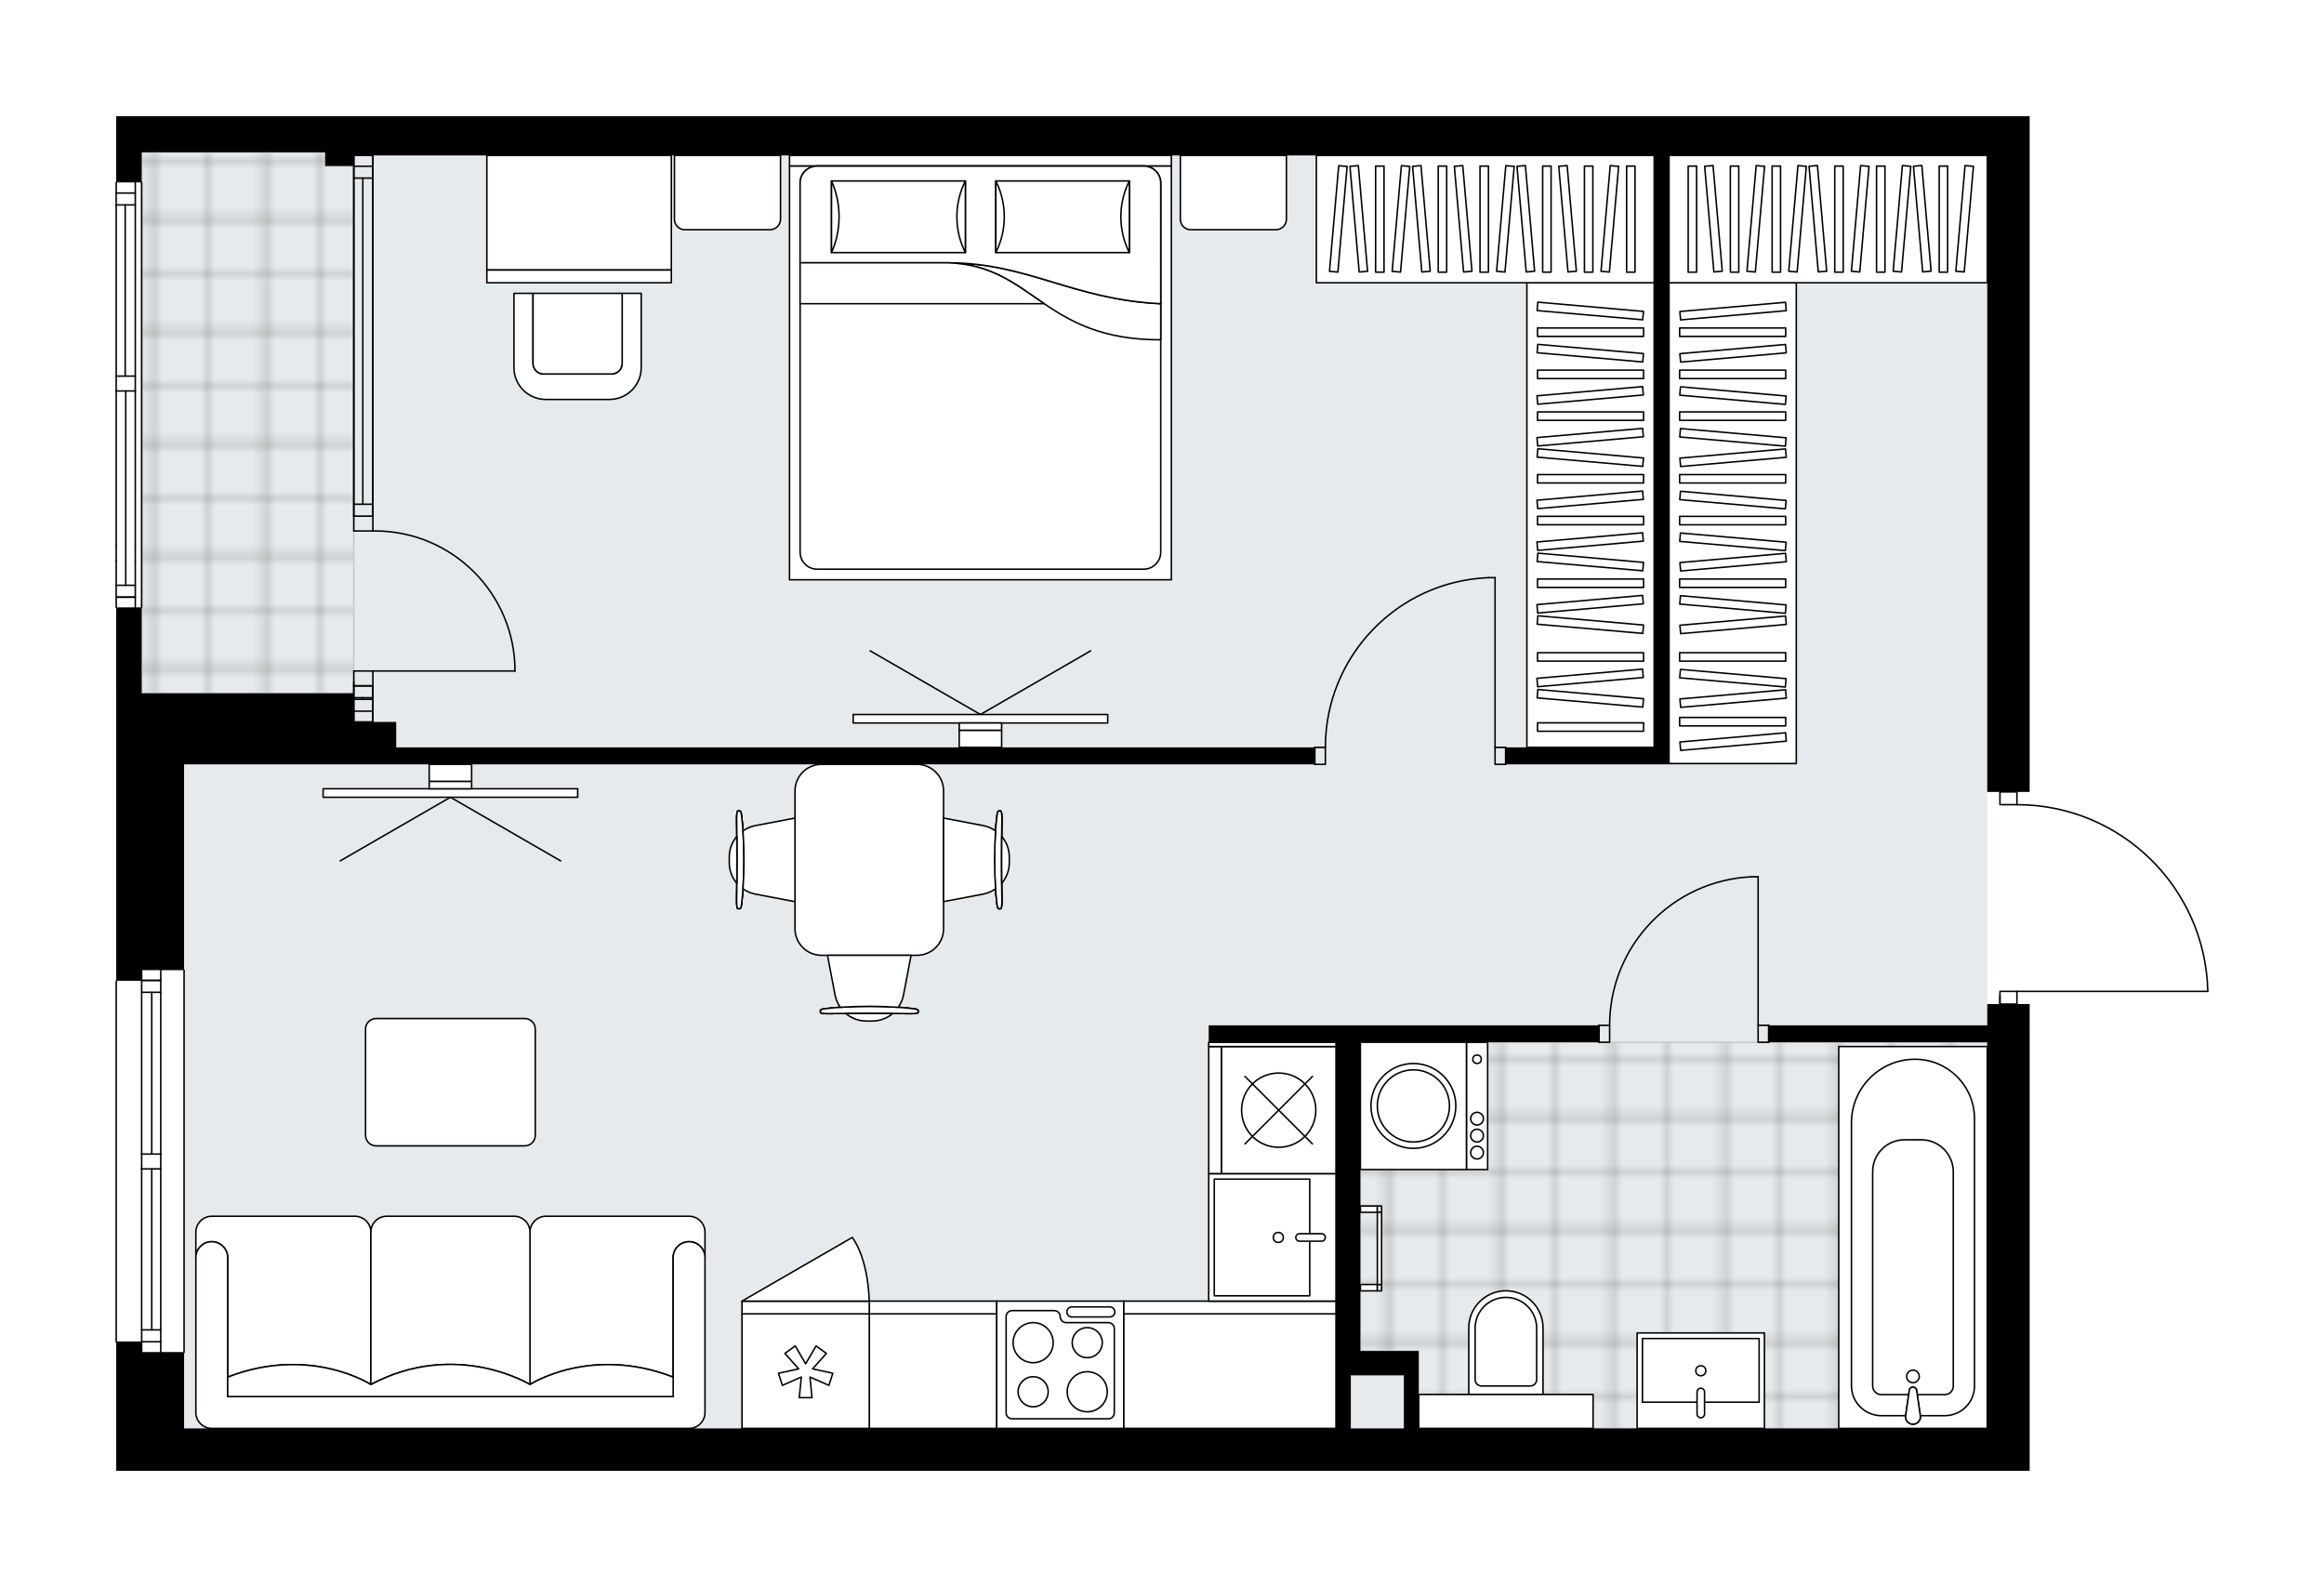 <svg xmlns="http://www.w3.org/2000/svg" xmlns:xlink="http://www.w3.org/1999/xlink" height="1365.65px" id="Layer_1" style="enable-background:new 0 0 2000 1365.65;" version="1.1" viewBox="0 0 2000 1365.65" width="2000px" x="0px" y="0px" xml:space="preserve">
<style type="text/css">
	.st0{fill:none;}
	.st1{opacity:0.25;fill:none;stroke:#070606;stroke-width:0.4;stroke-miterlimit:10;}
	.st2{fill:#FFFFFF;}
	.st3{fill:#E7EAEC;}
	.st4{fill:url(#SVGID_1_);stroke:#C8C8C8;stroke-width:1.3;stroke-miterlimit:10;}
	
		.st5{fill:url(#SVGID_00000064321468872381691010000013765832747629738420_);stroke:#C8C8C8;stroke-width:1.3;stroke-miterlimit:10;}
	.st6{fill:none;stroke:#000000;stroke-width:1.3;stroke-linecap:round;stroke-linejoin:round;stroke-miterlimit:10;}
	.st7{fill:none;stroke:#000000;stroke-width:1.3;stroke-linecap:round;stroke-linejoin:round;}
	.st8{fill:none;stroke:#000000;stroke-width:1.3;stroke-linecap:round;stroke-linejoin:round;stroke-dasharray:10.217,10.217;}
	.st9{fill:none;stroke:#000000;stroke-width:1.3;stroke-linecap:round;stroke-linejoin:round;stroke-dasharray:9.772,9.772;}
	.st10{fill:none;stroke:#000000;stroke-width:1.3;stroke-linecap:round;stroke-linejoin:round;stroke-dasharray:9.727,9.727;}
	.st11{fill:none;stroke:#000000;stroke-width:1.3;stroke-linecap:round;stroke-linejoin:round;stroke-dasharray:10.042,10.042;}
	.st12{fill:none;stroke:#000000;stroke-width:1.3;stroke-linecap:round;stroke-linejoin:round;stroke-dasharray:10.208,10.208;}
	.st13{fill:none;stroke:#000000;stroke-width:1.3;stroke-linecap:round;stroke-linejoin:round;stroke-dasharray:9.803,9.803;}
	.st14{fill:#FFFFFF;stroke:#000000;stroke-width:1.3;stroke-linecap:round;stroke-linejoin:round;stroke-miterlimit:10;}
	.st15{font-family:'Arial-BoldMT','Arial'; font-weight:bold;}
	.st16{font-size:95.684px;}
	.st17{font-size:80.964px;}
	.st18{letter-spacing:-4;}
	.st19{letter-spacing:-9;}
	.st20{letter-spacing:-1;}
	.st21{font-family: 'ArialMT','Arial';}
	.st22{font-size:40px;}
</style>
<pattern height="14.57" id="New_Pattern_Swatch_2" patternUnits="userSpaceOnUse" style="overflow:visible;" viewBox="7.49 -22.06 14.57 14.57" width="14.57" x="578.85" y="384.98">
	<g>
		<rect class="st0" height="14.57" width="14.57" x="7.49" y="-22.06" />
		<g>
			<rect class="st1" height="7.29" width="7.29" x="14.77" y="-7.49" />
		</g>
		<g>
			<rect class="st1" height="7.29" width="7.29" x="0.2" y="-7.49" />
		</g>
		<g>
			<rect class="st1" height="7.29" width="7.29" x="22.06" y="-14.77" />
		</g>
		<g>
			<rect class="st1" height="7.29" width="7.29" x="7.49" y="-14.77" />
			<rect class="st1" height="7.29" width="7.29" x="14.77" y="-22.06" />
		</g>
		<g>
			<rect class="st1" height="7.29" width="7.29" x="0.2" y="-22.06" />
		</g>
		<g>
			<rect class="st1" height="7.29" width="7.29" x="22.06" y="-29.35" />
		</g>
		<g>
			<rect class="st1" height="7.29" width="7.29" x="7.49" y="-29.35" />
		</g>
	</g>
</pattern>
<path class="st2" d="M100.02,843.69V597.48H100v-74.18c0,0,0,0,0,0c-0.36,0-0.65-0.29-0.65-0.65v-40.18v-12.78  V336.41v-12.78V156.98c0-0.36,0.29-0.65,0.65-0.65c0,0,0,0,0,0V100h21.91h157.91h24.65h1442.22v33.77v547.68h-10.3v10.31  c43.13,0.17,83.84,16.84,114.69,47.02c31.01,30.32,48.61,70.9,49.58,114.26c0,0,0,0.01,0,0.01c0,0,0,0,0,0.01  c0,0.04-0.02,0.08-0.02,0.11c-0.01,0.04-0.01,0.09-0.03,0.13c-0.02,0.04-0.04,0.07-0.06,0.1c-0.02,0.04-0.04,0.08-0.07,0.11  c-0.03,0.03-0.06,0.04-0.09,0.07c-0.04,0.03-0.07,0.06-0.11,0.08c-0.04,0.02-0.08,0.02-0.12,0.03c-0.04,0.01-0.08,0.03-0.13,0.03  c0,0-0.01,0-0.01,0c0,0,0,0-0.01,0h-163.61v10.3v0h10.3v401.63h-36.51H158.42h-58.4v-102.22v-8.21c-0.01,0-0.01,0-0.02,0  c-0.36,0-0.65-0.29-0.65-0.65V844.33c0-0.36,0.29-0.65,0.65-0.65C100.01,843.68,100.01,843.69,100.02,843.69z" id="background" />
<g id="floor">
	<polygon class="st3" points="158.42,596.56 158.42,1229.13 547.36,1229.13 547.36,1229.13 1710.18,1229.13 1710.18,133.77    279.82,133.77 279.82,131.04 121.91,131.04 121.91,596.56  " />
	
		<pattern id="SVGID_1_" patternTransform="matrix(-6.44 0 0 -6.44 -61636.535 -51429.496)" xlink:href="#New_Pattern_Swatch_2">
	</pattern>
	<polygon class="st4" points="1220.92,1162.5 1220.92,1229.13 1710.18,1229.13 1710.18,896.87 1327.44,896.87 1327.44,896.8    1170.71,896.8 1170.71,1162.5  " />
	
		<pattern id="SVGID_00000000907251403517968880000006041473974602657162_" patternTransform="matrix(-6.44 0 0 -6.44 -61636.535 -51429.496)" xlink:href="#New_Pattern_Swatch_2">
	</pattern>
	
		<polygon points="   121.91,131.04 304.47,131.04 304.47,596.56 121.91,596.56  " style="fill:url(#SVGID_00000000907251403517968880000006041473974602657162_);stroke:#C8C8C8;stroke-width:1.3;stroke-miterlimit:10;" />
	<g id="LWPOLYLINE_00000016037665951741740830000005386915904307222943_">
		<rect class="st6" height="14.6" width="9.13" x="1513.01" y="882.27" />
	</g>
	<g id="LWPOLYLINE_00000178201752132539922240000002141289498115822264_">
		<rect class="st6" height="14.6" width="9.13" x="1376.09" y="882.27" />
	</g>
	<g id="LINE_00000076593667023125388500000002043778373067779773_">
		<line class="st6" x1="1522.14" x2="1522.14" y1="882.27" y2="896.87" />
	</g>
	<g id="LINE_00000163762280320634703630000010940557497996720517_">
		<line class="st6" x1="1376.09" x2="1376.09" y1="882.27" y2="896.87" />
	</g>
	<g id="LINE_00000084499853096402416890000008901198401681056693_">
		<line class="st6" x1="1513.01" x2="1513.01" y1="882.27" y2="754.48" />
	</g>
	<g id="ARC_00000111163949987653231590000016271163716397794976_">
		<path class="st6" d="M1385.22,882.27c0.05-68.45,53.93-124.75,122.32-127.79" />
	</g>
	<g id="LINE_00000003786857996646064590000005882510588820851379_">
		<line class="st6" x1="1513.01" x2="1507.54" y1="754.48" y2="754.48" />
	</g>
	<g id="LWPOLYLINE_00000122682196334492713930000015207273955218554032_">
		<rect class="st6" height="14.6" width="9.13" x="1286.64" y="643.12" />
	</g>
	<g id="LWPOLYLINE_00000007403213682639957620000009947508056713512340_">
		<rect class="st6" height="14.6" width="9.13" x="1131.46" y="643.12" />
	</g>
	<g id="LINE_00000071561216713122952910000012024442348663334549_">
		<line class="st6" x1="1295.77" x2="1295.77" y1="643.12" y2="657.72" />
	</g>
	<g id="LINE_00000164509908248407642140000008445703672001360773_">
		<line class="st6" x1="1131.46" x2="1131.46" y1="643.12" y2="657.72" />
	</g>
	<g id="LINE_00000040538999812691862580000010063904909021703815_">
		<line class="st6" x1="1286.64" x2="1286.64" y1="643.12" y2="497.07" />
	</g>
	<g id="LINE_00000157280287992120027380000006313135556079167879_">
		<line class="st6" x1="1281.16" x2="1286.64" y1="497.07" y2="497.07" />
	</g>
	<g id="ARC_00000057830526421861719900000001855233216616109466_">
		<path class="st6" d="M1140.59,643.12c0.04-78.53,62.1-143.01,140.57-146.05" />
	</g>
	<g id="ARC_00000064330436771007998180000009585008998317721006_">
		<path class="st6" d="M443.21,577.39c-0.01-66.56-53.96-120.51-120.52-120.5c-0.6,0-1.2,0-1.79,0.01" />
	</g>
	<g id="LINE_00000044164980897939195230000010291525200921562254_">
		<line class="st6" x1="320.9" x2="443.21" y1="577.39" y2="577.39" />
	</g>
	<g id="LINE_00000041984167017580306510000002628637771893747858_">
		<line class="st6" x1="320.9" x2="320.9" y1="444.13" y2="456.9" />
	</g>
	<g id="LINE_00000052068017665675509180000009063314144503348127_">
		<line class="st6" x1="320.9" x2="304.47" y1="456.9" y2="456.9" />
	</g>
	<g id="LINE_00000132778811930653384980000011987970243293014175_">
		<line class="st6" x1="304.47" x2="304.47" y1="456.9" y2="444.13" />
	</g>
	<g id="LINE_00000182499625656360592390000010500490519334064013_">
		<line class="st6" x1="304.47" x2="304.47" y1="590.17" y2="577.39" />
	</g>
	<g id="LINE_00000158714494702870741320000009801464534030144429_">
		<line class="st6" x1="304.47" x2="320.9" y1="577.39" y2="577.39" />
	</g>
	<g id="LINE_00000085940845281275191970000014488177585694197169_">
		<line class="st6" x1="320.9" x2="320.9" y1="577.39" y2="590.17" />
	</g>
	<g id="LINE_00000137816588828540568200000014037701477368159142_">
		<line class="st6" x1="304.47" x2="320.9" y1="590.17" y2="590.17" />
	</g>
	<g id="ARC_00000094593433117616174640000009941141189805022906_">
		<path class="st6" d="M1900,853.06c-1.98-89.3-74.94-160.65-164.26-160.65" />
	</g>
	<g id="LINE_00000029745727765845717380000010238092662586538647_">
		<line class="st6" x1="1721.13" x2="1721.13" y1="856.71" y2="864.01" />
	</g>
	<g id="LINE_00000182521428693665612700000011160957449846453945_">
		<line class="st6" x1="1735.74" x2="1900" y1="853.06" y2="853.06" />
	</g>
	<g id="LWPOLYLINE_00000165235821977206604880000008942711607641468806_">
		<rect class="st6" height="10.95" width="14.6" x="1721.13" y="681.45" />
	</g>
	<g id="LWPOLYLINE_00000072266882379101580140000004162494943280996498_">
		<rect class="st6" height="10.95" width="14.6" x="1721.13" y="853.06" />
	</g>
	<g id="LINE_00000049185319818400044200000005373681007743097989_">
		<line class="st6" x1="320.86" x2="304.43" y1="133.77" y2="133.77" />
	</g>
	<g id="LINE_00000124868764044702491840000006215709554495737997_">
		<line class="st6" x1="320.9" x2="320.9" y1="444.13" y2="133.77" />
	</g>
	<g id="LINE_00000050663007076928964790000002411194080788317073_">
		<line class="st6" x1="304.47" x2="304.47" y1="444.13" y2="133.77" />
	</g>
	<g id="LINE_00000086692500723029784650000011519612242584124080_">
		<line class="st6" x1="312.23" x2="312.23" y1="433.9" y2="153.26" />
	</g>
	<g id="LINE_00000011709468068542010600000012583117282496666539_">
		<line class="st6" x1="320.9" x2="304.47" y1="143.03" y2="143.03" />
	</g>
	<g id="LINE_00000147202676103152590570000010081656515027291819_">
		<line class="st6" x1="320.9" x2="304.47" y1="433.9" y2="433.9" />
	</g>
	<g id="LINE_00000181080723311100734330000014527987085481374101_">
		<line class="st6" x1="320.9" x2="320.9" y1="444.13" y2="133.77" />
	</g>
	<g id="LINE_00000088091040625897758880000016103307334293338289_">
		<line class="st6" x1="304.47" x2="304.47" y1="133.77" y2="444.13" />
	</g>
	<g id="LINE_00000157291604761583755570000001131000798794084282_">
		<line class="st6" x1="320.91" x2="304.48" y1="153.26" y2="153.26" />
	</g>
	<g id="LINE_00000069359097792186069930000015369655746252079245_">
		<line class="st6" x1="320.9" x2="304.47" y1="444.13" y2="444.13" />
	</g>
	<g id="LINE_00000111161628661550064480000015750021171699595927_">
		<line class="st6" x1="320.86" x2="304.43" y1="621.21" y2="621.21" />
	</g>
	<g id="LINE_00000010997284573524312200000012526393532705874323_">
		<line class="st6" x1="320.9" x2="320.9" y1="590.17" y2="621.21" />
	</g>
	<g id="LINE_00000119809232573537644720000012317181751284475826_">
		<line class="st6" x1="304.47" x2="304.47" y1="587.01" y2="621.21" />
	</g>
	<g id="LINE_00000173844457901386288240000007169274764132946080_">
		<line class="st6" x1="312.23" x2="312.23" y1="600.4" y2="601.73" />
	</g>
	<g id="LINE_00000013904031414216316190000000466186716928938392_">
		<line class="st6" x1="320.9" x2="304.47" y1="611.95" y2="611.95" />
	</g>
	<g id="LINE_00000150103431773074522060000009284344299976609723_">
		<line class="st6" x1="320.9" x2="304.47" y1="600.4" y2="600.4" />
	</g>
	<g id="LINE_00000054950827167541735040000006309527598950402454_">
		<line class="st6" x1="320.9" x2="320.9" y1="590.17" y2="621.21" />
	</g>
	<g id="LINE_00000106136069974176592440000003799558187435442820_">
		<line class="st6" x1="304.47" x2="304.47" y1="621.21" y2="590.17" />
	</g>
	<g id="LINE_00000183243655957872484810000006915326518790177429_">
		<line class="st6" x1="320.91" x2="304.48" y1="601.73" y2="601.73" />
	</g>
	<g id="LINE_00000041990570784671040700000015669327953188749757_">
		<line class="st6" x1="320.9" x2="304.47" y1="590.17" y2="590.17" />
	</g>
	<g id="LINE_00000008129955169654247250000003755965289255037317_">
		<line class="st6" x1="100" x2="116.43" y1="513.84" y2="513.84" />
	</g>
	<g id="LINE_00000101081238579680348220000013215566889240108462_">
		<line class="st6" x1="100" x2="116.43" y1="166.1" y2="166.1" />
	</g>
	<g id="LINE_00000042702889276861165200000001020443640118345361_">
		<line class="st6" x1="107.76" x2="107.76" y1="176.33" y2="323.64" />
	</g>
	<g id="LINE_00000125578197766754739030000012538433497209357972_">
		<line class="st6" x1="116.43" x2="100" y1="176.33" y2="176.33" />
	</g>
	<g id="LINE_00000069385553239177078350000004694149329085968775_">
		<line class="st6" x1="100" x2="116.43" y1="513.84" y2="513.84" />
	</g>
	<g id="LINE_00000083048990301349747920000006043365467959083964_">
		<line class="st6" x1="116.43" x2="100" y1="503.62" y2="503.62" />
	</g>
	<g id="LINE_00000101062834789627688000000003517062409893982083_">
		<line class="st6" x1="116.43" x2="116.43" y1="469.68" y2="482.46" />
	</g>
	<g id="LINE_00000033328282738084682000000003513477850318380192_">
		<line class="st6" x1="100" x2="100" y1="482.46" y2="469.68" />
	</g>
	<g id="LINE_00000069390451558406534350000015929623585586980004_">
		<line class="st6" x1="121.91" x2="121.91" y1="156.98" y2="522.64" />
	</g>
	<g id="LINE_00000054228715931172870500000010559222579720590253_">
		<line class="st6" x1="100" x2="116.43" y1="323.64" y2="323.64" />
	</g>
	<g id="LINE_00000088844636383238670580000005516406968278425775_">
		<line class="st6" x1="116.43" x2="116.43" y1="323.64" y2="336.42" />
	</g>
	<g id="LINE_00000157276222358504096710000010070736448588861098_">
		<line class="st6" x1="116.43" x2="100" y1="336.42" y2="336.42" />
	</g>
	<g id="LINE_00000170973199359125204740000013790714016212128428_">
		<line class="st6" x1="100" x2="100" y1="336.42" y2="323.64" />
	</g>
	<g id="LINE_00000100363406140307023450000008949067929592387726_">
		<line class="st6" x1="108.22" x2="108.22" y1="336.42" y2="503.62" />
	</g>
	<g id="LWPOLYLINE_00000043416917317030816540000014636729606951757246_">
		<line class="st6" x1="100" x2="100" y1="323.64" y2="156.98" />
	</g>
	<g id="LWPOLYLINE_00000121238665500248494340000016945072733236467361_">
		<line class="st6" x1="100" x2="100" y1="336.42" y2="469.68" />
	</g>
	<g id="LWPOLYLINE_00000006699337734172519980000005553320424315636659_">
		<line class="st6" x1="100" x2="100" y1="482.46" y2="522.64" />
	</g>
	<g id="LWPOLYLINE_00000168085690650443957150000004987736230505881996_">
		<line class="st6" x1="116.43" x2="116.43" y1="323.64" y2="156.98" />
	</g>
	<g id="LWPOLYLINE_00000148625043731402790090000004929345042470922897_">
		<line class="st6" x1="116.43" x2="116.43" y1="336.42" y2="469.68" />
	</g>
	<g id="LWPOLYLINE_00000079484604988729378240000002649734247676545408_">
		<line class="st6" x1="116.43" x2="116.43" y1="482.46" y2="522.64" />
	</g>
	<g id="LINE_00000039130350001882496030000003060962626448128925_">
		<line class="st6" x1="158.42" x2="158.42" y1="834.82" y2="1163.7" />
	</g>
	<g id="LINE_00000164475891076060422840000010103290054447727534_">
		<line class="st6" x1="121.91" x2="121.91" y1="1163.7" y2="1005.84" />
	</g>
	<g id="LINE_00000144297841370026306650000010855107965195551380_">
		<line class="st6" x1="121.91" x2="121.91" y1="993.06" y2="834.82" />
	</g>
	<g id="LINE_00000027592145564896370330000003112448240476720571_">
		<line class="st6" x1="138.34" x2="121.91" y1="843.62" y2="843.62" />
	</g>
	<g id="LINE_00000084502443372812897020000012936671679975531939_">
		<line class="st6" x1="138.34" x2="121.91" y1="1154.57" y2="1154.57" />
	</g>
	<g id="LINE_00000134952127431870830430000015906021083299965825_">
		<line class="st6" x1="138.34" x2="138.34" y1="1163.7" y2="1005.84" />
	</g>
	<g id="LINE_00000119099363218010813120000016568305707269094320_">
		<line class="st6" x1="138.34" x2="138.34" y1="993.06" y2="834.82" />
	</g>
	<g id="LINE_00000154411918407630193570000000271888170902673809_">
		<line class="st6" x1="130.58" x2="130.58" y1="993.06" y2="853.85" />
	</g>
	<g id="LINE_00000179608717188041313540000015272614847030070180_">
		<line class="st6" x1="130.58" x2="130.58" y1="1144.35" y2="1005.84" />
	</g>
	<g id="LINE_00000146487258209020117210000004719555838335305622_">
		<line class="st6" x1="121.91" x2="138.34" y1="1144.35" y2="1144.35" />
	</g>
	<g id="LINE_00000001624789521225598240000003458680215275149201_">
		<line class="st6" x1="138.34" x2="121.91" y1="843.62" y2="843.62" />
	</g>
	<g id="LINE_00000181078140875333607640000000689238004697320338_">
		<line class="st6" x1="121.91" x2="138.34" y1="853.85" y2="853.85" />
	</g>
	<g id="LINE_00000134944774670433904050000017293819807604734634_">
		<line class="st6" x1="138.34" x2="121.91" y1="1005.84" y2="1005.84" />
	</g>
	<g id="LINE_00000108997074963170888250000013190786610702382756_">
		<line class="st6" x1="121.91" x2="121.91" y1="1005.84" y2="993.06" />
	</g>
	<g id="LINE_00000104684744797641587780000006836869441960603830_">
		<line class="st6" x1="121.91" x2="138.34" y1="993.06" y2="993.06" />
	</g>
	<g id="LINE_00000168084029330066278100000003257090707543225227_">
		<line class="st6" x1="138.34" x2="138.34" y1="993.06" y2="1005.84" />
	</g>
	<g id="LINE_00000143600005942984115490000012501115378115574429_">
		<line class="st6" x1="100" x2="100" y1="1154.57" y2="844.33" />
	</g>
	<g>
		<path d="M1710.18,882.27h-188.04v14.6h188.04v332.26h-489.26v-45.64v-20.99h-50.2V896.87h205.38v-14.6h-205.38h-20.99h-109.54    v14.6h109.54v286.62v45.64h-991.3v-65.7h-36.51v-9.13h-21.89v9.13v102.22h58.4h1551.76h36.51V864.01h-36.51V882.27z     M1162.5,1229.13v-45.64h8.22h37.42v45.64H1162.5z" />
		<polygon points="121.91,131.04 279.82,131.04 279.82,142.9 304.47,142.9 304.47,133.77 1423.56,133.77 1423.56,643.12     1295.77,643.12 1295.77,657.72 1436.34,657.72 1436.34,643.12 1436.34,133.77 1710.18,133.77 1710.18,681.45 1746.69,681.45     1746.69,133.77 1746.69,100 304.47,100 279.82,100 121.91,100 100,100 100,156.98 121.91,156.98   " />
		<polygon points="100.02,597.48 100.02,843.95 121.91,843.95 121.91,834.82 158.42,834.82 158.42,657.72 304.47,657.72     304.47,657.72 340.98,657.72 340.98,657.72 1131.46,657.72 1131.46,643.12 340.98,643.12 340.98,621.21 304.47,621.21     304.47,596.56 158.42,596.56 121.91,596.56 121.91,522.64 100,522.64 100,597.48   " />
	</g>
</g>
<g id="mebel">
	<g>
		<rect class="st14" height="399.81" width="109.54" x="1314.02" y="243.31" />
		<g>
			<rect class="st14" height="7.25" width="91.28" x="1323.15" y="318.5" />
			<rect class="st14" height="7.25" width="91.28" x="1323.15" y="354.45" />
			<rect class="st14" height="7.25" width="91.28" x="1323.15" y="408.36" />
			<rect class="st14" height="7.25" width="91.28" x="1323.15" y="444.3" />
			<rect class="st14" height="7.25" width="91.28" x="1323.15" y="498.22" />
			<rect class="st14" height="7.25" width="91.28" x="1323.15" y="621.99" />
			
				<rect class="st14" height="7.25" transform="matrix(0.996 0.087 -0.087 0.996 31.718 -118.141)" width="91.28" x="1323.15" y="300.53" />
			<rect class="st14" height="7.25" width="91.28" x="1323.15" y="282.21" />
			
				<rect class="st14" height="7.25" transform="matrix(0.996 0.087 -0.087 0.996 28.555 -118.279)" width="91.28" x="1323.15" y="264.24" />
			
				<rect class="st14" height="7.25" transform="matrix(0.996 0.087 -0.087 0.996 39.55 -117.799)" width="91.28" x="1323.15" y="390.39" />
			
				<rect class="st14" height="7.25" transform="matrix(0.996 0.087 -0.087 0.996 47.381 -117.457)" width="91.28" x="1323.15" y="480.25" />
			
				<rect class="st14" height="7.25" transform="matrix(0.996 -0.087 0.087 0.996 -24.433 120.592)" width="91.28" x="1323.15" y="336.47" />
			
				<rect class="st14" height="7.25" transform="matrix(0.996 -0.087 0.087 0.996 -27.566 120.729)" width="91.28" x="1323.15" y="372.42" />
			
				<rect class="st14" height="7.25" transform="matrix(0.996 -0.087 0.087 0.996 -32.265 120.934)" width="91.28" x="1323.15" y="426.33" />
			
				<rect class="st14" height="7.25" transform="matrix(0.996 -0.087 0.087 0.996 -35.398 121.071)" width="91.28" x="1323.15" y="462.28" />
			
				<rect class="st14" height="7.25" transform="matrix(0.996 0.087 -0.087 0.996 52.08 -117.252)" width="91.28" x="1323.15" y="534.16" />
			
				<rect class="st14" height="7.25" transform="matrix(0.996 -0.087 0.087 0.996 -40.096 121.276)" width="91.28" x="1323.15" y="516.19" />
			<rect class="st14" height="7.25" width="91.28" x="1323.15" y="561.65" />
			
				<rect class="st14" height="7.25" transform="matrix(0.996 0.087 -0.087 0.996 57.608 -117.01)" width="91.28" x="1323.15" y="597.59" />
			
				<rect class="st14" height="7.25" transform="matrix(0.996 -0.087 0.087 0.996 -45.625 121.517)" width="91.28" x="1323.15" y="579.62" />
		</g>
	</g>
	<g>
		
			<rect class="st14" height="290.72" transform="matrix(-1.229862e-10 1 -1 -1.229862e-10 1466.744 -1089.661)" width="109.54" x="1223.43" y="43.18" />
		<g>
			
				<rect class="st14" height="7.25" transform="matrix(-1.347502e-10 1 -1 -1.347502e-10 1555.702 -1178.619)" width="91.28" x="1321.52" y="184.91" />
			
				<rect class="st14" height="7.25" transform="matrix(-1.347502e-10 1 -1 -1.347502e-10 1519.759 -1142.676)" width="91.28" x="1285.58" y="184.91" />
			
				<rect class="st14" height="7.25" transform="matrix(-1.347502e-10 1 -1 -1.347502e-10 1465.843 -1088.76)" width="91.28" x="1231.66" y="184.91" />
			
				<rect class="st14" height="7.25" transform="matrix(-1.347706e-10 1 -1 -1.347706e-10 1429.9 -1052.817)" width="91.28" x="1195.72" y="184.91" />
			
				<rect class="st14" height="7.25" transform="matrix(-1.347502e-10 1 -1 -1.347502e-10 1375.984 -998.901)" width="91.28" x="1141.8" y="184.91" />
			
				<rect class="st14" height="7.25" transform="matrix(-0.087 0.996 -0.996 -0.087 1693.679 -1174.888)" width="91.28" x="1339.49" y="184.91" />
			
				<rect class="st14" height="7.25" transform="matrix(-1.347706e-10 1 -1 -1.347706e-10 1591.99 -1214.907)" width="91.28" x="1357.81" y="184.91" />
			
				<rect class="st14" height="7.25" transform="matrix(-0.087 0.996 -0.996 -0.087 1595.988 -1085.371)" width="91.28" x="1249.63" y="184.91" />
			
				<rect class="st14" height="7.25" transform="matrix(-0.087 0.996 -0.996 -0.087 1498.297 -995.854)" width="91.28" x="1159.77" y="184.91" />
			
				<rect class="st14" height="7.25" transform="matrix(0.087 0.996 -0.996 0.087 1419.424 -1171.946)" width="91.28" x="1303.55" y="184.91" />
			
				<rect class="st14" height="7.25" transform="matrix(0.087 0.996 -0.996 0.087 1386.613 -1136.139)" width="91.28" x="1267.61" y="184.91" />
			
				<rect class="st14" height="7.25" transform="matrix(0.087 0.996 -0.996 0.087 1337.396 -1082.429)" width="91.28" x="1213.69" y="184.91" />
			
				<rect class="st14" height="7.25" transform="matrix(0.087 0.996 -0.996 0.087 1304.585 -1046.622)" width="91.28" x="1177.75" y="184.91" />
			
				<rect class="st14" height="7.25" transform="matrix(-0.087 0.996 -0.996 -0.087 1439.683 -942.143)" width="91.28" x="1105.86" y="184.91" />
			
				<rect class="st14" height="7.25" transform="matrix(0.087 0.996 -0.996 0.087 1255.369 -992.912)" width="91.28" x="1123.83" y="184.91" />
		</g>
	</g>
	<g>
		
			<rect class="st14" height="413.72" transform="matrix(-1 1.281343e-10 -1.281343e-10 -1 2982.215 900.343)" width="109.54" x="1436.34" y="243.31" />
		<g>
			
				<rect class="st14" height="7.25" transform="matrix(-1 8.957445e-11 -8.957445e-11 -1 2982.215 644.258)" width="91.28" x="1445.47" y="318.5" />
			
				<rect class="st14" height="7.25" transform="matrix(-1 8.959443e-11 -8.959443e-11 -1 2982.215 716.146)" width="91.28" x="1445.47" y="354.45" />
			
				<rect class="st14" height="7.25" transform="matrix(-1 8.959443e-11 -8.959443e-11 -1 2982.215 823.976)" width="91.28" x="1445.47" y="408.36" />
			
				<rect class="st14" height="7.25" transform="matrix(-1 8.957445e-11 -8.957445e-11 -1 2982.215 895.864)" width="91.28" x="1445.47" y="444.3" />
			
				<rect class="st14" height="7.25" transform="matrix(-1 8.956423e-11 -8.956423e-11 -1 2982.215 1003.694)" width="91.28" x="1445.47" y="498.22" />
			
				<rect class="st14" height="7.25" transform="matrix(-1 8.985333e-11 -8.985333e-11 -1 2982.215 1241.963)" width="91.28" x="1445.47" y="617.35" />
			
				<rect class="st14" height="7.25" transform="matrix(-0.996 0.087 -0.087 -0.996 3003.05 477.199)" width="91.28" x="1445.47" y="300.53" />
			
				<rect class="st14" height="7.25" transform="matrix(-1 8.957445e-11 -8.957445e-11 -1 2982.215 571.683)" width="91.28" x="1445.47" y="282.21" />
			
				<rect class="st14" height="7.25" transform="matrix(-0.996 0.087 -0.087 -0.996 2999.887 404.761)" width="91.28" x="1445.47" y="264.24" />
			
				<rect class="st14" height="7.25" transform="matrix(-0.996 0.087 -0.087 -0.996 3010.881 656.575)" width="91.28" x="1445.47" y="390.39" />
			
				<rect class="st14" height="7.25" transform="matrix(-0.996 0.087 -0.087 -0.996 3018.713 835.951)" width="91.28" x="1445.47" y="480.25" />
			
				<rect class="st14" height="7.25" transform="matrix(-0.996 -0.087 0.087 -0.996 2946.899 808.866)" width="91.28" x="1445.47" y="336.47" />
			
				<rect class="st14" height="7.25" transform="matrix(-0.996 -0.087 0.087 -0.996 2943.766 880.617)" width="91.28" x="1445.47" y="372.42" />
			
				<rect class="st14" height="7.25" transform="matrix(-0.996 -0.087 0.087 -0.996 2939.067 988.242)" width="91.28" x="1445.47" y="426.33" />
			
				<rect class="st14" height="7.25" transform="matrix(-0.996 -0.087 0.087 -0.996 2935.934 1059.993)" width="91.28" x="1445.47" y="462.28" />
			
				<rect class="st14" height="7.25" transform="matrix(-0.996 0.087 -0.087 -0.996 3023.412 943.577)" width="91.28" x="1445.47" y="534.16" />
			
				<rect class="st14" height="7.25" transform="matrix(-0.996 -0.087 0.087 -0.996 2931.235 1167.619)" width="91.28" x="1445.47" y="516.19" />
			
				<rect class="st14" height="7.25" transform="matrix(-1 8.956423e-11 -8.956423e-11 -1 2982.215 1130.548)" width="91.28" x="1445.47" y="561.65" />
			
				<rect class="st14" height="7.25" transform="matrix(-0.996 0.087 -0.087 -0.996 3028.94 1070.189)" width="91.28" x="1445.47" y="597.59" />
			
				<rect class="st14" height="7.25" transform="matrix(-0.996 0.087 -0.087 -0.996 3032.166 1144.078)" width="91.28" x="1445.47" y="634.61" />
			
				<rect class="st14" height="7.25" transform="matrix(-0.996 -0.087 0.087 -0.996 2925.707 1294.231)" width="91.28" x="1445.47" y="579.62" />
		</g>
	</g>
	<g>
		
			<rect class="st14" height="273.9" transform="matrix(7.330030e-11 1 -1 7.330030e-11 1761.832 -1384.748)" width="109.54" x="1518.52" y="51.59" />
		<g>
			
				<rect class="st14" height="7.25" transform="matrix(9.035155e-11 1 -1 9.035155e-11 1681.28 -1304.197)" width="91.28" x="1447.1" y="184.91" />
			
				<rect class="st14" height="7.25" transform="matrix(9.009220e-11 1 -1 9.009220e-11 1717.224 -1340.141)" width="91.28" x="1483.04" y="184.91" />
			
				<rect class="st14" height="7.25" transform="matrix(9.037197e-11 1 -1 9.037197e-11 1771.139 -1394.056)" width="91.28" x="1536.96" y="184.91" />
			
				<rect class="st14" height="7.25" transform="matrix(9.039151e-11 1 -1 9.039151e-11 1807.083 -1430)" width="91.28" x="1572.9" y="184.91" />
			
				<rect class="st14" height="7.25" transform="matrix(9.037197e-11 1 -1 9.037197e-11 1860.998 -1483.915)" width="91.28" x="1626.82" y="184.91" />
			
				<rect class="st14" height="7.25" transform="matrix(0.087 0.996 -0.996 0.087 1534.056 -1297.046)" width="91.28" x="1429.13" y="184.91" />
			
				<rect class="st14" height="7.25" transform="matrix(9.035155e-11 1 -1 9.035155e-11 1644.992 -1267.909)" width="91.28" x="1410.81" y="184.91" />
			
				<rect class="st14" height="7.25" transform="matrix(0.087 0.996 -0.996 0.087 1616.084 -1386.563)" width="91.28" x="1518.99" y="184.91" />
			
				<rect class="st14" height="7.25" transform="matrix(0.087 0.996 -0.996 0.087 1698.111 -1476.08)" width="91.28" x="1608.84" y="184.91" />
			
				<rect class="st14" height="7.25" transform="matrix(-0.087 0.996 -0.996 -0.087 1830.201 -1299.987)" width="91.28" x="1465.07" y="184.91" />
			
				<rect class="st14" height="7.25" transform="matrix(-0.087 0.996 -0.996 -0.087 1869.278 -1335.794)" width="91.28" x="1501.01" y="184.91" />
			
				<rect class="st14" height="7.25" transform="matrix(-0.087 0.996 -0.996 -0.087 1927.892 -1389.505)" width="91.28" x="1554.93" y="184.91" />
			
				<rect class="st14" height="7.25" transform="matrix(-0.087 0.996 -0.996 -0.087 1966.968 -1425.312)" width="91.28" x="1590.87" y="184.91" />
			
				<rect class="st14" height="7.25" transform="matrix(-0.087 0.996 -0.996 -0.087 2025.583 -1479.022)" width="91.28" x="1644.79" y="184.91" />
		</g>
	</g>
	<g>
		<g>
			<g>
				<rect class="st14" height="9.13" width="328.61" x="679.44" y="133.77" />
				<rect class="st14" height="355.99" width="328.61" x="679.44" y="142.9" />
				<path class="st14" d="M703.17,142.9h281.14c8.07,0,14.6,6.54,14.6,14.6v317.65c0,8.07-6.54,14.6-14.6,14.6H703.17      c-8.07,0-14.6-6.54-14.6-14.6V157.51C688.56,149.44,695.1,142.9,703.17,142.9z" />
				<path class="st14" d="M998.92,261.35c-76.33-3.74-114.16-35.19-182.89-35.21c73.54,2.49,81.4,66.39,182.89,66.26L998.92,261.35z      " />
				<g>
					<path class="st14" d="M998.92,261.35c-76.33-3.74-114.16-35.19-182.89-35.21l-127.46,0v-68.62c0-8.07,6.54-14.6,14.6-14.6       h281.14c8.07,0,14.6,6.54,14.6,14.6L998.92,261.35L998.92,261.35z" />
				</g>
				<rect class="st14" height="61.65" width="115.2" x="715.58" y="155.71" />
				<path class="st14" d="M830.78,217.36c-9.76-19.36-9.76-42.28,0-61.65V217.36z" />
				<path class="st14" d="M715.58,155.71c8.67,19.36,8.67,42.28,0,61.65L715.58,155.71z" />
				<rect class="st14" height="61.65" width="114.92" x="856.98" y="155.71" />
				<path class="st14" d="M971.9,217.36c-9.73-19.36-9.73-42.28,0-61.65V217.36z" />
				<path class="st14" d="M856.98,155.71c9.73,19.36,9.73,42.28,0,61.65V155.71z" />
				<g>
					<path class="st14" d="M816.02,226.13H688.57v35.21h210.06C874.07,244.73,853.63,227.4,816.02,226.13z" />
				</g>
			</g>
		</g>
		<g>
			<g>
				<path class="st14" d="M589.38,197.67h73.2c5.04,0,9.13-4.09,9.13-9.13v-54.77h-91.28v54.94      C580.42,193.66,584.43,197.67,589.38,197.67z" />
			</g>
		</g>
		<g>
			<g>
				<path class="st14" d="M1024.74,197.67h73.2c5.04,0,9.13-4.09,9.13-9.13v-54.77h-91.28v54.94      C1015.78,193.66,1019.79,197.67,1024.74,197.67z" />
			</g>
		</g>
	</g>
	<g>
		<g>
			<g id="LINE_00000090993473147547594420000001125673145095074720_">
				<line class="st14" x1="843.74" x2="938.6" y1="614.82" y2="560.05" />
			</g>
			<g id="LINE_00000002351218784790786070000008368497820104329916_">
				<line class="st14" x1="843.74" x2="748.88" y1="614.82" y2="560.05" />
			</g>
		</g>
		
			<rect class="st14" height="219.07" transform="matrix(-1.315225e-10 1 -1 -1.315225e-10 1462.211 -225.271)" width="7.3" x="840.09" y="508.93" />
		
			<rect class="st14" height="36.51" transform="matrix(1.320917e-10 -1 1 1.320917e-10 218.425 1469.057)" width="6.39" x="840.55" y="607.06" />
		
			<rect class="st14" height="36.51" transform="matrix(-1.363800e-10 1 -1 -1.363800e-10 1479.554 -207.928)" width="14.6" x="836.44" y="617.56" />
	</g>
	<g>
		<g>
			<g>
				<g>
					<path class="st14" d="M535.41,252.44v60.24c0,5.04-4.09,9.13-9.13,9.13h-58.42c-5.04,0-9.13-4.09-9.13-9.13v-60.24H442.3v63.92       c0,15.11,12.25,27.36,27.36,27.36h54.81c15.11,0,27.36-12.25,27.36-27.36v-63.92H535.41z" />
				</g>
				<path class="st14" d="M467.86,321.81h58.42c5.04,0,9.13-4.09,9.13-9.13v-60.24h-76.68v60.24      C458.73,317.73,462.82,321.81,467.86,321.81z" />
			</g>
		</g>
		<g>
			<rect class="st14" height="98.58" width="158.78" x="418.97" y="133.77" />
			<rect class="st14" height="10.95" width="158.78" x="418.97" y="232.36" />
		</g>
	</g>
	<g>
		<path class="st14" d="M579.31,1082.17L579.31,1082.17c0-7.56,6.13-13.69,13.69-13.69h0c7.56,0,13.69,6.13,13.69,13.69l0,0v-21.86    c0-7.59-6.15-13.74-13.74-13.74H469.84c-7.57,0-13.76,6.19-13.76,13.76l0,131.07c0,0,52.31-33.94,123.22-6.38V1082.17z" />
		<path class="st14" d="M195.93,1082.17L195.93,1082.17c0-7.56-6.13-13.69-13.69-13.69h0c-7.56,0-13.69,6.13-13.69,13.69l0,0v-21.86    c0-7.59,6.15-13.74,13.74-13.74H305.4c7.57,0,13.76,6.19,13.76,13.76l0,131.07c0,0-52.3-33.94-123.22-6.38V1082.17z" />
		<path class="st14" d="M168.55,1215.44v-133.27c0-7.56,6.13-13.69,13.69-13.69h0c7.56,0,13.69,6.13,13.69,13.69v119.58h383.38    v-119.58c0-7.56,6.13-13.69,13.69-13.69l0,0c7.56,0,13.69,6.13,13.69,13.69v133.27c0,7.56-6.13,13.69-13.69,13.69H182.24    C174.71,1229.13,168.55,1222.97,168.55,1215.44z" />
		<path class="st14" d="M319.16,1191.4v-131.2c0-7.53,6.1-13.63,13.63-13.63h109.67c7.53,0,13.63,6.1,13.63,13.63v131.2    C456.08,1191.4,392.63,1152.4,319.16,1191.4z" />
		<g>
			<path class="st14" d="M579.31,1185.02c-70.92-27.56-123.22,6.38-123.22,6.38h0c0,0-63.45-39-136.92,0h0     c0,0-52.3-33.94-123.22-6.38v16.73h383.38L579.31,1185.02z" />
		</g>
	</g>
	<g>
		<path class="st14" d="M323.62,876.45h127.99c4.99,0,9.03,4.04,9.03,9.03v91.48c0,4.99-4.04,9.03-9.03,9.03H323.62    c-4.99,0-9.03-4.04-9.03-9.03v-91.48C314.6,880.49,318.64,876.45,323.62,876.45z" />
	</g>
	<g>
		<g>
			<g id="LINE_00000168116837483986347100000003787576319044919213_">
				<line class="st14" x1="387.62" x2="292.76" y1="686.02" y2="740.79" />
			</g>
			<g id="LINE_00000177468320103275075390000004998441356422785437_">
				<line class="st14" x1="387.62" x2="482.48" y1="686.02" y2="740.79" />
			</g>
		</g>
		
			<rect class="st14" height="219.07" transform="matrix(-4.508565e-11 -1 1 -4.508565e-11 -294.746 1069.986)" width="7.3" x="383.97" y="572.83" />
		
			<rect class="st14" height="36.51" transform="matrix(5.181170e-11 1 -1 5.181170e-11 1063.14 287.9)" width="6.39" x="384.43" y="657.26" />
		
			<rect class="st14" height="36.51" transform="matrix(-4.521088e-11 -1 1 -4.521088e-11 -277.403 1052.643)" width="14.6" x="380.32" y="646.77" />
	</g>
	<g>
		
			<rect class="st14" height="109.54" transform="matrix(-1 -1.224647e-16 1.224647e-16 -1 1824.785 2348.73)" width="109.54" x="857.62" y="1119.6" />
		<path class="st14" d="M958.95,1215.69v-72.42c0-2.86-2.32-5.17-5.17-5.17h-36.21c-2.86,0-5.17-2.32-5.17-5.17l0,0    c0-2.86-2.32-5.17-5.17-5.17h-36.21c-2.86,0-5.17,2.32-5.17,5.17v82.76c0,2.86,2.32,5.17,5.17,5.17h82.76    C956.63,1220.87,958.95,1218.55,958.95,1215.69z" />
		<path class="st14" d="M922.46,1124.6h32.63c2.38,0,4.31,1.93,4.31,4.31v0c0,2.38-1.93,4.31-4.31,4.31h-32.63    c-2.38,0-4.31-1.93-4.31-4.31v0C918.15,1126.53,920.08,1124.6,922.46,1124.6z" />
		<circle class="st14" cx="935.67" cy="1197.59" r="17.24" />
		<circle class="st14" cx="889.12" cy="1155.35" r="17.24" />
		<circle class="st14" cx="935.67" cy="1155.35" r="12.93" />
		<circle class="st14" cx="889.12" cy="1197.59" r="12.93" />
	</g>
	<g>
		
			<rect class="st14" height="98.58" transform="matrix(-4.535235e-11 1 -1 -4.535235e-11 2055.715 -145.143)" width="109.54" x="1045.66" y="905.99" />
		
			<rect class="st14" height="10.95" transform="matrix(-4.535235e-11 1 -1 -4.535235e-11 2000.947 -90.376)" width="109.54" x="990.89" y="949.81" />
		<circle class="st14" cx="1100.43" cy="955.29" r="31.95" />
		<line class="st14" x1="1129.47" x2="1071.38" y1="984.33" y2="926.24" />
		<line class="st14" x1="1071.38" x2="1129.47" y1="984.33" y2="926.24" />
	</g>
	<g>
		
			<rect class="st14" height="98.58" transform="matrix(-1 -1.224647e-16 1.224647e-16 -1 1605.713 2359.684)" width="109.54" x="748.09" y="1130.55" />
		
			<rect class="st14" height="10.95" transform="matrix(-1 -1.224647e-16 1.224647e-16 -1 1605.713 2250.148)" width="109.54" x="748.09" y="1119.6" />
	</g>
	<g>
		
			<rect class="st14" height="98.58" transform="matrix(-1 -1.224647e-16 1.224647e-16 -1 2116.881 2359.684)" width="182.56" x="967.16" y="1130.55" />
		
			<rect class="st14" height="10.95" transform="matrix(-1 -1.224647e-16 1.224647e-16 -1 2116.881 2250.148)" width="182.56" x="967.16" y="1119.6" />
	</g>
	<g>
		
			<rect class="st14" height="98.58" transform="matrix(-1 -1.224647e-16 1.224647e-16 -1 1386.641 2359.684)" width="109.54" x="638.55" y="1130.55" />
		
			<rect class="st14" height="10.95" transform="matrix(-1 -1.224647e-16 1.224647e-16 -1 1386.641 2250.148)" width="109.54" x="638.55" y="1119.6" />
		<polygon class="st14" points="697.03,1184.94 698.8,1202.66 687.84,1202.66 689.62,1184.94 673.31,1192.1 669.93,1181.68     687.33,1177.89 675.48,1164.6 684.34,1158.16 693.32,1173.54 702.3,1158.16 711.16,1164.6 699.31,1177.89 716.72,1181.68     713.33,1192.1   " />
		<path class="st14" d="M638.55,1119.6l94.86-54.77c0,0,13.22,15.42,14.68,54.77H638.55z" />
	</g>
	<g>
		
			<rect class="st14" height="109.54" transform="matrix(-4.470132e-11 1 -1 -4.470132e-11 2159.778 -30.127)" width="109.54" x="1040.18" y="1010.06" />
		
			<rect class="st14" height="82.15" transform="matrix(-4.503616e-11 1 -1 -4.503616e-11 2150.873 -21.26)" width="100.41" x="1035.86" y="1023.73" />
		<path class="st14" d="M1115.15,1064.81L1115.15,1064.81c0-1.78,1.45-3.23,3.23-3.23h18.93c1.78,0,3.23,1.45,3.23,3.23l0,0    c0,1.78-1.45,3.23-3.23,3.23h-18.93C1116.59,1068.04,1115.15,1066.59,1115.15,1064.81z" />
		<circle class="st14" cx="1100.11" cy="1064.81" r="4.29" />
	</g>
	<g>
		<path class="st14" d="M1295.96,1110.71L1295.96,1110.71c17.64,0,31.95,14.3,31.95,31.95v57.26h-63.9v-57.26    C1264.01,1125.01,1278.31,1110.71,1295.96,1110.71z" />
		
			<rect class="st14" height="29.21" transform="matrix(-1 4.000019e-13 -4.000019e-13 -1 2591.911 2429.056)" width="150.07" x="1220.92" y="1199.92" />
		<path class="st14" d="M1295.96,1116.38L1295.96,1116.38c14.62,0,26.47,11.85,26.47,26.47v44.3c0,3.02-2.45,5.48-5.48,5.48h-41.99    c-3.02,0-5.48-2.45-5.48-5.48v-44.3C1269.48,1128.23,1281.34,1116.38,1295.96,1116.38z" />
	</g>
	<g>
		
			<rect class="st14" height="18.26" transform="matrix(6.123234e-17 -1 1 6.123234e-17 319.481 2222.764)" width="109.54" x="1216.35" y="942.51" />
		
			<rect class="st14" height="91.28" transform="matrix(6.123234e-17 -1 1 6.123234e-17 264.713 2167.997)" width="109.54" x="1161.59" y="906" />
		<g id="CIRCLE_00000173845918381956395290000011075338149324267158_">
			<circle class="st14" cx="1216.35" cy="951.64" r="36.51" />
		</g>
		<g id="CIRCLE_00000052100419025312782910000003447055829156930463_">
			<circle class="st14" cx="1216.35" cy="951.64" r="31.04" />
		</g>
		<g id="CIRCLE_00000170979627857063086140000002516975322416730244_">
			<circle class="st14" cx="1271.12" cy="911.48" r="3.65" />
		</g>
		<g id="CIRCLE_00000014633517045379307960000006231978163153010358_">
			<circle class="st14" cx="1271.12" cy="962.6" r="5.48" />
		</g>
		<g id="CIRCLE_00000115485366953293732420000010515699621444523429_">
			<circle class="st14" cx="1271.12" cy="977.2" r="5.48" />
		</g>
		<g id="CIRCLE_00000064327608371180019870000011738480049308928433_">
			<circle class="st14" cx="1271.12" cy="991.81" r="5.48" />
		</g>
	</g>
	<g>
		
			<rect class="st14" height="14.6" transform="matrix(6.123234e-17 -1 1 6.123234e-17 69.994 2286.04)" width="5.48" x="1175.28" y="1100.72" />
		
			<rect class="st14" height="3.65" transform="matrix(6.123234e-17 -1 1 6.123234e-17 79.122 2295.168)" width="5.48" x="1184.41" y="1106.2" />
		
			<rect class="st14" height="14.6" transform="matrix(6.123234e-17 -1 1 6.123234e-17 137.542 2218.493)" width="5.48" x="1175.28" y="1033.17" />
		
			<rect class="st14" height="3.65" transform="matrix(6.123234e-17 -1 1 6.123234e-17 146.669 2227.621)" width="5.48" x="1184.41" y="1038.65" />
		
			<rect class="st14" height="3.65" transform="matrix(-1.836970e-16 1 -1 -1.836970e-16 2261.394 -112.896)" width="62.07" x="1156.11" y="1072.42" />
	</g>
	<g>
		
			<rect class="st14" height="328.61" transform="matrix(-1 -1.224647e-16 1.224647e-16 -1 3292.565 2129.658)" width="127.79" x="1582.39" y="900.53" />
		<g id="ARC_00000183939335885667848790000002749117260907836344_">
			<path class="st14" d="M1652.59,1218.19c0.09,0.61,0.09,1.23,0,1.84c-0.51,3.48-3.74,5.89-7.23,5.39     c-3.48-0.51-5.89-3.74-5.39-7.23l3.25-22.29c0.31-1.03,1.11-1.84,2.14-2.14c1.69-0.5,3.46,0.46,3.96,2.14L1652.59,1218.19z" />
		</g>
		<path class="st14" d="M1619.09,1218.18h20.89l3.25-22.28c0.31-1.03,1.11-1.84,2.14-2.14c1.69-0.5,3.46,0.46,3.96,2.14l3.25,22.28    h21.08c14.12,0,25.56-11.44,25.56-25.56V962.63c0-28.25-22.9-51.16-51.16-51.16c-30.23,0-54.73,24.5-54.73,54.73v226.23    C1593.34,1206.65,1604.87,1218.18,1619.09,1218.18z" />
		<path class="st14" d="M1619.03,1200.05h23.6l0.61-4.16c0.31-1.03,1.11-1.84,2.14-2.14c1.69-0.5,3.46,0.46,3.96,2.14l0.61,4.16    h23.72c4.03,0,7.3-3.27,7.3-7.3v-184.43c0-15.22-12.34-27.55-27.55-27.55h-14.44c-15.12,0-27.38,12.26-27.38,27.38v184.47    C1611.6,1196.73,1614.92,1200.05,1619.03,1200.05z" />
		<g id="ARC_00000062174748479213057710000015667856901049010851_">
			<path class="st14" d="M1652.59,1218.19c0.09,0.61,0.09,1.23,0,1.84c-0.51,3.48-3.74,5.89-7.23,5.39     c-3.48-0.51-5.89-3.74-5.39-7.23l3.25-22.29c0.31-1.03,1.11-1.84,2.14-2.14c1.69-0.5,3.46,0.46,3.96,2.14L1652.59,1218.19z" />
		</g>
		<circle class="st14" cx="1646.28" cy="1184.41" r="5.42" />
	</g>
	<g>
		
			<rect class="st14" height="82.15" transform="matrix(-1 -1.224647e-16 1.224647e-16 -1 2927.325 2376.114)" width="109.54" x="1408.89" y="1146.98" />
		
			<rect class="st14" height="54.77" transform="matrix(-1 -1.224647e-16 1.224647e-16 -1 2927.363 2358.343)" width="100.41" x="1413.48" y="1151.79" />
		<path class="st14" d="M1463.68,1194.56L1463.68,1194.56c1.78,0,3.23,1.45,3.23,3.23v18.93c0,1.78-1.45,3.23-3.23,3.23l0,0    c-1.78,0-3.23-1.45-3.23-3.23v-18.93C1460.45,1196.01,1461.9,1194.56,1463.68,1194.56z" />
		<circle class="st14" cx="1463.68" cy="1179.52" r="4.29" />
	</g>
	<g>
		<path class="st14" d="M812.01,680.54V799.2c0,12.6-10.22,22.82-22.82,22.82h-82.2c-12.6,0-22.82-10.22-22.82-22.82V680.54    c0-12.6,10.22-22.82,22.82-22.82h82.2C801.79,657.72,812.01,667.94,812.01,680.54z" />
		<g>
			<g id="LINE_00000057863718924371665900000013607109414095312792_">
				<path class="st14" d="M638.19,701.94c2.78,22.1,2.78,53.82,0,75.91c-0.32,2.55-0.8,4.03-1.31,4.03h-0.13h-1.8      c-0.54,0-0.98-2.86-0.98-6.39c0.38-23.67,0.38-47.53,0-71.2c0-3.53,0.44-6.39,0.98-6.39h1.8h0.13      C637.38,697.91,637.86,699.39,638.19,701.94z" />
			</g>
			<g id="LINE_00000085966580547818846080000010408937371404151229_">
				<path class="st14" d="M638.19,701.94c2.78,22.1,2.78,53.82,0,75.91c-0.32,2.55-0.8,4.03-1.31,4.03h-0.13h-1.8      c-0.54,0-0.98-2.86-0.98-6.39c0.38-23.67,0.38-47.53,0-71.2c0-3.53,0.44-6.39,0.98-6.39h1.8h0.13      C637.38,697.91,637.86,699.39,638.19,701.94z" />
			</g>
			<g id="LINE_00000044168114952021876840000004617447984856414100_">
				<path class="st14" d="M638.19,701.94c2.78,22.1,2.78,53.82,0,75.91c-0.32,2.55-0.8,4.03-1.31,4.03h-0.13h-1.8      c-0.54,0-0.98-2.86-0.98-6.39c0.38-23.67,0.38-47.53,0-71.2c0-3.53,0.44-6.39,0.98-6.39h1.8h0.13      C637.38,697.91,637.86,699.39,638.19,701.94z" />
			</g>
			<path class="st14" d="M634.09,719.72c-4.06,4.81-6.49,10.99-6.49,17.66v5.03c0,6.67,2.42,12.86,6.49,17.66     C634.21,746.62,634.21,733.17,634.09,719.72z" />
			<path class="st14" d="M684.17,703.93l-34.32,6.55c-3.88,0.74-7.38,2.35-10.45,4.5c1.12,15.84,1.12,34,0,49.84     c3.08,2.14,6.57,3.76,10.45,4.5l34.32,6.55V703.93z" />
		</g>
		<g>
			<g id="LINE_00000134959948983229655940000011168914971029144725_">
				<path class="st14" d="M710.13,868.01c22.1-2.78,53.82-2.78,75.91,0c2.55,0.32,4.03,0.8,4.03,1.31v0.13v1.8      c0,0.54-2.86,0.98-6.39,0.98c-23.67-0.38-47.53-0.38-71.2,0c-3.53,0-6.39-0.44-6.39-0.98v-1.8v-0.13      C706.1,868.81,707.58,868.33,710.13,868.01z" />
			</g>
			<g id="LINE_00000090987993300202216930000009775247840492818846_">
				<path class="st14" d="M710.13,868.01c22.1-2.78,53.82-2.78,75.91,0c2.55,0.32,4.03,0.8,4.03,1.31v0.13v1.8      c0,0.54-2.86,0.98-6.39,0.98c-23.67-0.38-47.53-0.38-71.2,0c-3.53,0-6.39-0.44-6.39-0.98v-1.8v-0.13      C706.1,868.81,707.58,868.33,710.13,868.01z" />
			</g>
			<g id="LINE_00000157309039460387751150000012391444500538002582_">
				<path class="st14" d="M710.13,868.01c22.1-2.78,53.82-2.78,75.91,0c2.55,0.32,4.03,0.8,4.03,1.31v0.13v1.8      c0,0.54-2.86,0.98-6.39,0.98c-23.67-0.38-47.53-0.38-71.2,0c-3.53,0-6.39-0.44-6.39-0.98v-1.8v-0.13      C706.1,868.81,707.58,868.33,710.13,868.01z" />
			</g>
			<path class="st14" d="M727.91,872.11c4.81,4.06,10.99,6.49,17.66,6.49h5.03c6.67,0,12.86-2.42,17.66-6.49     C754.81,871.99,741.36,871.99,727.91,872.11z" />
			<path class="st14" d="M712.12,822.02l6.55,34.32c0.74,3.88,2.35,7.38,4.5,10.45c15.84-1.12,34-1.12,49.84,0     c2.14-3.08,3.76-6.57,4.5-10.45l6.55-34.32H712.12z" />
		</g>
		<g>
			<g id="LINE_00000080929176643192044470000001291722545505089180_">
				<path class="st14" d="M857.99,777.85c-2.78-22.1-2.78-53.82,0-75.91c0.32-2.55,0.8-4.03,1.31-4.03h0.13h1.8      c0.54,0,0.98,2.86,0.98,6.39c-0.38,23.67-0.38,47.53,0,71.2c0,3.53-0.44,6.39-0.98,6.39h-1.8h-0.13      C858.79,781.89,858.31,780.41,857.99,777.85z" />
			</g>
			<g id="LINE_00000170248634004210761270000015516060068682568632_">
				<path class="st14" d="M857.99,777.85c-2.78-22.1-2.78-53.82,0-75.91c0.32-2.55,0.8-4.03,1.31-4.03h0.13h1.8      c0.54,0,0.98,2.86,0.98,6.39c-0.38,23.67-0.38,47.53,0,71.2c0,3.53-0.44,6.39-0.98,6.39h-1.8h-0.13      C858.79,781.89,858.31,780.41,857.99,777.85z" />
			</g>
			<g id="LINE_00000065797425983619804690000010096514210217146525_">
				<path class="st14" d="M857.99,777.85c-2.78-22.1-2.78-53.82,0-75.91c0.32-2.55,0.8-4.03,1.31-4.03h0.13h1.8      c0.54,0,0.98,2.86,0.98,6.39c-0.38,23.67-0.38,47.53,0,71.2c0,3.53-0.44,6.39-0.98,6.39h-1.8h-0.13      C858.79,781.89,858.31,780.41,857.99,777.85z" />
			</g>
			<path class="st14" d="M862.09,760.07c4.06-4.81,6.49-10.99,6.49-17.66v-5.03c0-6.67-2.42-12.86-6.49-17.66     C861.97,733.17,861.97,746.62,862.09,760.07z" />
			<path class="st14" d="M812.01,775.86l34.32-6.55c3.88-0.74,7.38-2.35,10.45-4.5c-1.12-15.84-1.12-34,0-49.84     c-3.08-2.14-6.57-3.76-10.45-4.5l-34.32-6.55V775.86z" />
		</g>
	</g>
	
		<rect class="st14" height="3.64" transform="matrix(-1 -1.224647e-16 1.224647e-16 -1 2189.905 1797.391)" width="109.54" x="1040.18" y="896.87" />
</g>
</svg>